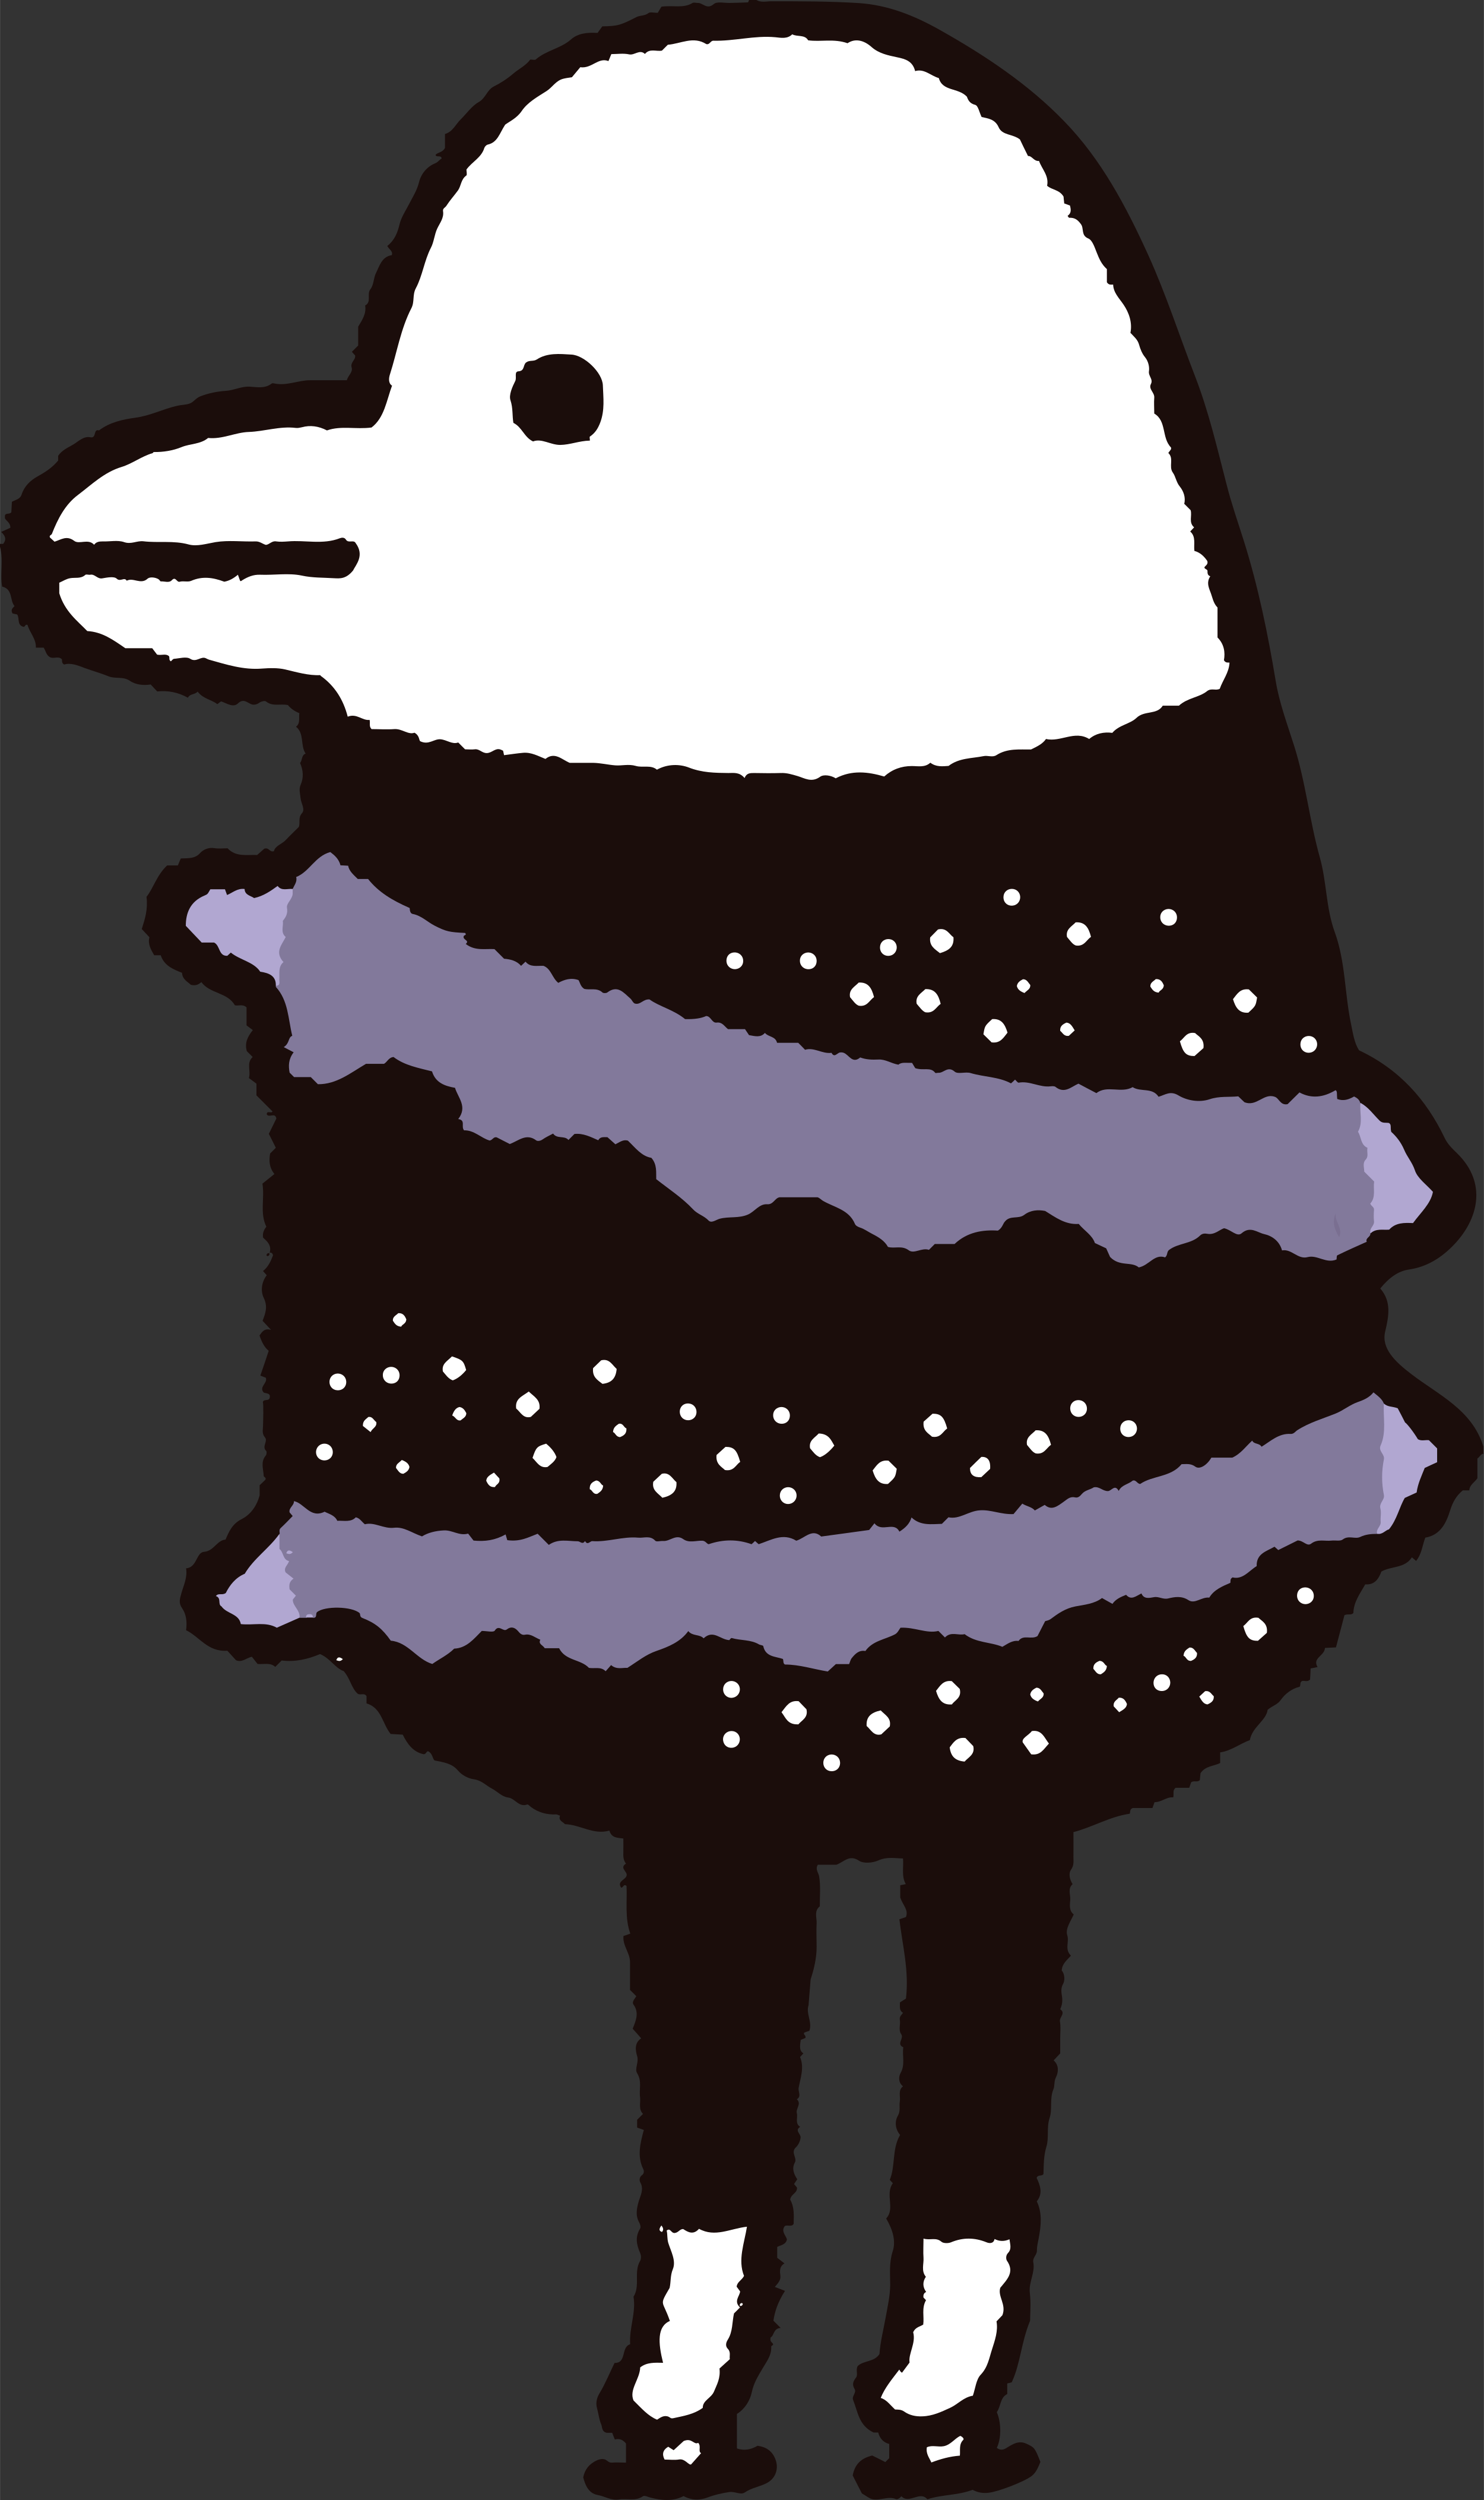 <?xml version="1.0" encoding="UTF-8"?>
<svg id="_レイヤー_2" data-name="レイヤー 2" xmlns="http://www.w3.org/2000/svg" width="37.57mm" height="63.26mm" viewBox="0 0 106.49 179.32">
  <rect x="0" y="0" width="106.49" height="179.32" fill="#333333" stroke="none"/>
  <defs>
    <style>
      .cls-1 {
        fill: #7a6f91;
      }

      .cls-1, .cls-2, .cls-3, .cls-4, .cls-5 {
        stroke-width: 0px;
      }

      .cls-2 {
        fill: #82799b;
      }

      .cls-3 {
        fill: #1b0d0b;
      }

      .cls-4 {
        fill: #b1a7d1;
      }

      .cls-5 {
        fill: #fff;
      }
    </style>
  </defs>
  <g id="_レイヤー_1-2" data-name="レイヤー 1">
    <g>
      <path class="cls-3" d="m106.49,104.26c-.24-.01-.29.24-.47.34v1.42c-.2.3-.56.46-.58.87h-.47c-.46.38-.72.84-.9,1.42-.28.89-.68,1.78-1.79,1.97-.21.55-.25,1.17-.66,1.67-.11-.1-.2-.17-.3-.26-.51.8-1.48.62-2.19,1.02-.2.54-.49.97-1.16.92-.36.65-.83,1.25-.85,2.05-.16.19-.38.04-.64.16-.19.71-.39,1.49-.61,2.31-.26.01-.52.03-.79.04-.02.57-.93.71-.53,1.37-.25.05-.36.08-.5.1-.01.29-.02.55-.04.8-.19.19-.4.06-.57.1-.18.09-.09.29-.17.41-.58.14-1.06.52-1.36.95-.25.35-.56.39-.94.7-.11.79-1.11,1.23-1.28,2.18-.72.26-1.34.77-2.13.88,0,.28,0,.52,0,.76-.46.24-1.05.2-1.41.73-.01.13-.04.32-.05.5-.18.18-.4.01-.62.15-.03.08-.08.22-.14.4h-.98c-.24.2-.1.42-.17.69-.47-.06-.84.35-1.34.34-.05.14-.1.28-.15.42h-1.41c-.23.08-.17.26-.22.41-1.41.2-2.64.95-4.04,1.32,0,.62.01,1.21,0,1.8,0,.3.05.58-.17.89-.2.28-.1.71.11,1.04-.37.33-.14.75-.17,1.12-.03.38-.09.79.25,1.05-.22.52-.62,1.02-.46,1.51.15.47-.21.99.26,1.45-.26.3-.63.56-.66,1.06.21.24.25.71.09.98-.17.3-.11.63-.08.82.06.37.03.66-.12.98.42.29-.07.57-.02.88.07.39.02.8.02,1.2v1.09c-.15.16-.31.33-.47.5.4.35.34.87.17,1.2-.16.32-.08.62-.19.88-.28.67-.06,1.42-.27,2.05-.23.71-.03,1.41-.23,2.06-.2.66-.19,1.29-.21,1.95-.09.2-.4.02-.49.29.25.53.47,1.11.01,1.68.41.85.3,1.76.14,2.63-.05.29-.14.6-.13.89.01.33-.33.51-.26.86.14.74-.34,1.41-.25,2.18.09.75.02,1.51.02,2-.65,1.58-.69,3.08-1.32,4.42-.07.02-.18.05-.32.08v.76c-.52.25-.45.87-.75,1.3.33.76.33,1.89,0,2.56.25.19.47.16.74-.02.41-.25.83-.53,1.38-.28.57.27.6.26,1.01,1.31-.15.34-.28.74-.63,1.01-.55.42-2.42,1.13-3.09,1.2-.44.05-.78-.02-1.15-.21-1.08.41-2.2.33-3.24.68-.55-.64-1.3.37-1.87-.22-.04.04-.09.11-.16.15-.06.04-.16.08-.21.06-.58-.25-1.15.13-1.72,0-.24-.06-.45-.25-.74-.41-.21-.41-.45-.87-.66-1.29.15-.82.62-1.24,1.4-1.43.29.14.61.3.94.47.07-.07.15-.15.28-.28v-1.02c-.4-.1-.68-.38-.79-.82h-.33c-1.07-.5-1.13-1.49-1.47-2.33-.12-.29.27-.52.1-.8-.2-.33-.09-.55.12-.83.14-.2-.05-.54.11-.81.43-.41,1.18-.27,1.56-.86.06-.88.29-1.76.45-2.65.13-.74.31-1.5.32-2.29,0-.81-.09-1.6.18-2.43.25-.75-.02-1.59-.47-2.35.67-.71-.1-1.74.48-2.53-.06-.07-.14-.15-.22-.24.42-1.02.14-2.2.74-3.22-.34-.41-.41-.94-.16-1.38.21-.36.08-.69.14-1.02.06-.37-.15-.79.23-1.09-.35-.27-.32-.7-.17-.96.34-.61.1-1.23.19-1.84-.52-.23.07-.63-.15-.94-.22-.31-.03-.69-.1-1.04-.04-.23.13-.34.23-.49-.26-.15-.23-.39-.22-.75.13-.08.33-.21.43-.27.24-2.02-.26-3.84-.47-5.69.18-.06.32-.11.47-.16.2-.51-.21-.83-.41-1.4v-.88c.13-.03.24-.05.4-.08-.32-.55-.15-1.16-.2-1.84-.58-.01-1.14-.14-1.77.14-.4.18-1.06.24-1.39.02-.69-.46-1.05.07-1.62.29h-1.33c-.21.32.04.56.09.83.12.7.04,1.43.05,2.15-.43.34-.21.81-.23,1.22-.03.56,0,1.12,0,1.68,0,.81-.18,1.58-.43,2.34l-.15,1.86c-.2.61.28,1.18.06,1.83-.1.03-.24.08-.37.13-.09.16.13.15.09.38-.09.04-.31.13-.34.14-.08.52-.09.79.19.97-.08.09-.16.17-.24.26.32.75.03,1.49-.1,2.21-.05.27.22.61-.13.82.36.33-.09.66,0,1,.08.33-.15.73.24.98-.42.26.05.5.03.76-.02.29-.21.59-.32.69-.43.38.09.76-.09,1.1-.23.43-.09.81.17,1.21-.07.11-.16.22-.23.34.08.09.15.18.21.25.04.4-.43.46-.49.87.3.5.27,1.12.25,1.74-.16.25-.45.03-.64.16-.27.37.06.64.16.94-.07.39-.43.41-.7.55v.78c.13.1.32.24.52.4-.4.25-.32.6-.29.9.03.3-.15.5-.4.79.31.12.54.21.73.28-.51.81-.73,1.46-.83,2.14.17.17.31.31.52.52-.54.03-.46.55-.72.68-.06.25.05.32.11.39.19.17-.07.18-.07.27.04.57-.28,1-.55,1.45-.34.58-.7,1.12-.84,1.81-.13.61-.49,1.2-1.07,1.57v2.47c.52.19,1.02.08,1.48-.19.65.09,1.07.4,1.29.99.24.64.02,1.32-.58,1.66-.52.29-1.12.35-1.63.7-.29.2-.7-.09-1.11-.03-.53.08-1.06.2-1.53.38-.64.24-1.18.21-1.75-.09-.77.4-1.58.31-2.37.11-.18-.04-.42-.18-.54-.1-.54.38-1.14.14-1.71.23-.57.1-1.03-.23-1.55-.32-.63-.12-.87-.66-1.03-1.26.11-.57.43-.97.99-1.23.2-.09.4-.11.56-.06.17.05.27.25.51.23.32-.03.64,0,1.01,0v-1.37c-.21-.27-.49-.38-.8-.29-.08-.19-.13-.33-.19-.48h-.4c-.36-.09-.31-.41-.38-.58-.16-.36-.2-.79-.31-1.19-.1-.35-.03-.73.2-1.1.4-.66.69-1.39,1.06-2.14.89.02.44-1.14,1.12-1.34-.08-1.17.43-2.26.24-3.41.5-.79,0-1.76.47-2.56.09-.15.08-.42,0-.59-.26-.59-.36-1.14,0-1.73.06-.09.03-.28-.06-.44-.28-.5-.19-.99-.03-1.54.12-.4.38-.85.11-1.33-.08-.14-.08-.39.12-.53.16-.11.15-.32.09-.43-.46-.94-.21-1.87.04-2.81-.18-.06-.31-.11-.48-.17v-.56c.14-.14.28-.28.42-.42-.34-.35-.16-.8-.21-1.2-.08-.57.15-1.14-.21-1.72-.2-.32.14-.77,0-1.23-.12-.4-.21-.94.29-1.27-.24-.28-.42-.48-.61-.69.23-.58.48-1.14.06-1.73-.14-.2.09-.41.2-.6-.14-.14-.28-.29-.45-.45,0-.65,0-1.33,0-2,0-.66-.54-1.17-.47-1.87.13-.04.27-.09.49-.17-.4-1.11-.22-2.27-.27-3.42-.22-.18-.23.14-.39.12-.34-.5.43-.56.4-.94-.03-.26-.5-.49-.05-.78-.2-.25-.2-.54-.19-.84.01-.31,0-.63,0-.96-.42-.06-.85-.03-1-.57-1.15.33-2.1-.43-3.19-.46-.15-.18-.5-.26-.35-.61-.13-.04-.21-.09-.27-.09-.67.03-1.28-.13-1.82-.53-.09-.07-.21-.21-.27-.18-.6.22-.87-.44-1.36-.5-.47-.06-.78-.44-1.17-.64-.42-.22-.74-.59-1.29-.67-.39-.05-.86-.28-1.16-.64-.43-.51-1.04-.58-1.67-.71-.16-.15-.13-.48-.44-.65-.14-.06-.15.22-.35.2-.73-.15-1.16-.72-1.49-1.4-.29-.02-.56-.03-.87-.05-.59-.72-.65-1.88-1.73-2.19v-.52c-.16-.27-.45-.04-.64-.18-.46-.42-.52-1.07-1-1.62-.59-.19-.98-.93-1.7-1.22-.89.38-1.81.58-2.75.46-.18.18-.32.32-.46.46-.36-.33-.79-.17-1.27-.21-.11-.14-.26-.33-.41-.52-.41.1-.72.44-1.14.25-.22-.24-.45-.5-.62-.68-1.41.1-1.99-1-2.96-1.47.08-.58.02-1.13-.28-1.57-.27-.38-.17-.68-.06-1.07.16-.58.45-1.14.34-1.8.79-.05.72-1.13,1.28-1.18.73-.06.92-.83,1.55-.88.26-.6.49-1.13,1.16-1.47.55-.28,1.05-.82,1.29-1.71v-.72c.14-.13.28-.27.41-.39.09-.17-.12-.19-.12-.28-.02-.49-.24-1,.15-1.46.06-.07.08-.28.03-.33-.34-.31.15-.7-.09-.97-.22-.26-.15-.52-.14-.78.01-.33.05-1.57-.01-1.76.08-.23.39-.05.48-.26.11-.38-.2-.34-.41-.41-.39-.41.3-.68.14-1.07-.14-.05-.28-.11-.39-.15.2-.58.4-1.17.6-1.78-.32-.25-.51-.66-.66-1.1.18-.25.34-.54.83-.4-.28-.3-.44-.47-.61-.65.2-.53.39-1.01.09-1.63-.24-.49-.18-1.14.21-1.64-.11-.12-.19-.21-.27-.3.37-.29.56-.7.72-1.13-.03-.12-.09-.21-.24-.19.15-.51-.17-.81-.47-1.07-.06-.34.06-.57.23-.79-.48-.98-.11-2.02-.28-3.09.26-.21.54-.43.86-.69-.39-.48-.39-.97-.31-1.47.14-.14.28-.28.41-.41-.16-.33-.33-.66-.5-1,.19-.39.37-.75.54-1.1-.09-.47-.53-.02-.69-.3,0-.31.36-.03.41-.21-.4-.4-.79-.79-1.15-1.15v-.84c-.16-.12-.35-.26-.54-.4.15-.54-.2-1.09.27-1.51-.14-.14-.28-.28-.42-.42-.17-.58.05-1.04.43-1.51-.14-.1-.29-.22-.45-.34v-1.29c-.28-.26-.57-.09-.84-.15-.53-.94-1.79-.82-2.4-1.66-.19.14-.37.29-.76.19-.2-.2-.61-.38-.63-.86-.67-.26-1.29-.53-1.53-1.26h-.47c-.23-.4-.47-.8-.34-1.29-.19-.21-.38-.4-.55-.59.24-.75.45-1.43.34-2.31.49-.61.74-1.56,1.48-2.25h.77c.07-.18.17-.4.21-.5.63-.02,1.03,0,1.38-.38.21-.24.61-.44,1.04-.36.31.05.63.01.94.01.6.64,1.37.45,2.12.48.19-.16.38-.34.51-.45.35-.12.37.27.69.18.1-.4.57-.5.86-.81.3-.32.62-.62.93-.93.12-.31-.07-.66.23-.99.24-.27-.06-.7-.1-1.05-.03-.34-.14-.65,0-.98.23-.52.19-1.04-.04-1.57.17-.18.09-.57.4-.67-.4-.6-.07-1.42-.69-1.93.33-.25.18-.62.24-.97-.32-.13-.6-.31-.82-.58-.52-.12-1.09.13-1.57-.26-.08-.07-.32-.01-.44.06-.13.09-.24.16-.41.17-.39.04-.68-.56-1.17-.09-.33.32-.79,0-1.18-.14-.06-.02-.18.12-.3.19-.42-.33-1.03-.38-1.41-.9-.19.23-.55.14-.7.44-.7-.39-1.43-.53-2.2-.45-.14-.15-.28-.29-.47-.5-.49.08-1.07.03-1.49-.26-.5-.34-1.04-.12-1.55-.33-.54-.22-1.12-.38-1.67-.58-.48-.18-1-.41-1.5-.26-.19-.11-.14-.24-.16-.37-.25-.28-.6,0-.88-.17-.25-.15-.28-.44-.43-.67h-.56c.03-.62-.43-1.06-.6-1.63-.15-.07-.16.1-.26.14-.52-.1-.29-.62-.48-.89-.13-.03-.24-.05-.33-.07-.16-.26,0-.39.14-.53-.36-.42-.1-1.21-.89-1.4-.17-.97.15-2-.21-3.04.03-.05.16-.01.28-.02.24-.29.19-.56-.14-.86.22-.1.44-.2.66-.3,0-.46-.44-.52-.39-.78-.03-.34.31-.14.46-.33.01-.22.03-.49.04-.75.26-.15.59-.18.7-.53.19-.59.63-1.01,1.14-1.29.53-.3,1.03-.6,1.48-1.14v-.34c.27-.41.73-.6,1.1-.82.35-.21.73-.61,1.21-.51.47.1.19-.63.62-.49.77-.59,1.72-.79,2.6-.91,1.07-.14,2-.63,3.02-.86.3-.07.61-.06.89-.16.28-.1.43-.38.75-.51.61-.24,1.25-.36,1.86-.4.58-.04,1.1-.33,1.69-.3.53.03,1.09.16,1.58-.22.05-.04.16-.02.23,0,.87.17,1.68-.24,2.53-.24.88,0,1.76,0,2.64,0,.07-.33.45-.57.34-.92-.11-.37.31-.54.25-.86-.08-.09-.16-.17-.23-.26.14-.14.28-.28.45-.45v-1.35c.3-.5.6-.94.5-1.52.49-.26.09-.8.38-1.17.24-.3.23-.83.39-1.14.25-.49.41-1.19,1.14-1.3.11-.29-.2-.41-.32-.66.52-.41.74-.95.88-1.56.12-.49.42-.94.66-1.4.27-.53.59-1.01.74-1.62.14-.58.56-1.11,1.16-1.35.2-.08.29-.25.46-.34-.03-.28-.37-.05-.44-.26.17-.2.5-.16.68-.5v-1c.56-.16.76-.69,1.13-1.05.43-.42.79-.96,1.29-1.24.5-.28.6-.87,1.07-1.11.51-.26.98-.56,1.41-.93.41-.35.91-.58,1.22-1.01.16,0,.32.05.39,0,.74-.66,1.78-.78,2.53-1.44.51-.45,1.17-.51,1.91-.47.11-.15.25-.34.34-.47,1.13-.02,1.3-.08,2.46-.67.26-.13.58-.07.85-.28.12-.1.39-.02.67-.02.09-.16.22-.36.26-.44.86-.12,1.58.14,2.24-.27.09-.05.24,0,.35,0,.38-.03.67.52,1.17.08.23-.2.76-.07,1.15-.08.43-.01.87-.02,1.3-.04.03,0,.06-.13.09-.2.16,0,.32,0,.48,0,.36.25.78.11,1.16.12,2.07,0,4.15,0,6.22.13,2.11.14,3.98.89,5.83,1.93,3.25,1.83,6.35,3.89,8.92,6.55,2.65,2.72,4.44,6.1,6.02,9.57,1.29,2.84,2.24,5.8,3.36,8.69.99,2.55,1.59,5.16,2.27,7.78.34,1.34.8,2.67,1.22,3.99,1.05,3.32,1.74,6.71,2.31,10.13.26,1.57.83,3.08,1.31,4.6.84,2.63,1.11,5.39,1.85,8.02.5,1.77.44,3.63,1.07,5.36.78,2.13.71,4.44,1.18,6.64.14.67.23,1.33.57,1.85,2.87,1.35,4.82,3.52,6.14,6.28.21.45.56.78.9,1.11,2.17,2.12,1.53,4.73-.26,6.58-.85.88-1.89,1.56-3.2,1.75-.79.11-1.45.61-2.06,1.36.81.93.62,1.97.35,3.1-.28,1.2.71,2.15,1.88,3.04,1.94,1.49,4.37,2.56,5.17,5.2v.48Z"/>
      <path class="cls-3" d="m19.33,89.88c.02.12-.03.19-.14.21-.02,0-.07-.05-.07-.07.02-.11.1-.16.21-.14Z"/>
      <path class="cls-5" d="m22.98,48.42c-.84.04-1.68-.21-2.53-.41-.53-.12-1.1-.1-1.65-.06-1.33.11-2.56-.29-3.81-.64-.07-.02-.14-.06-.2-.09-.37-.2-.69.32-1.14.03-.28-.18-.77-.03-1.16,0-.08,0-.16.12-.23.18-.16-.09-.08-.23-.13-.36-.22-.22-.51-.05-.86-.12-.1-.13-.24-.32-.35-.46h-1.93c-.86-.59-1.65-1.17-2.73-1.23-.72-.74-1.61-1.4-2.01-2.71v-.76c.24-.1.49-.27.77-.32.37-.07.77.06,1.1-.24.06-.06.24.01.35-.01.33-.07.51.32.86.26.35-.06.85-.16,1.04.02.27.26.55-.15.72.15.47-.26,1.01.31,1.5-.15.14-.13.53-.11.78.04.07.04.12.16.17.16.27-.02.59.13.79-.09.28-.3.34.18.57.11.26-.07.58.04.81-.06.8-.35,1.56-.25,2.38.06.35-.06.67-.24.98-.5.05.14.1.28.15.42.06.08.09.02.17-.03.39-.24.79-.41,1.28-.39,1,.04,2.03-.14,2.98.06.78.17,1.54.14,2.31.19.42.02.86.07,1.37-.55.2-.41.85-1.08.19-1.97-.14-.27-.52.04-.7-.25-.1-.17-.3-.15-.43-.1-1.22.48-2.49.12-3.73.23-.28.02-.57.04-.84,0-.31-.06-.48.22-.74.25-.25-.07-.44-.26-.74-.25-.96.03-1.93-.1-2.87.05-.65.11-1.33.33-1.93.17-1.09-.3-2.18-.1-3.26-.23-.47-.05-.87.24-1.38.06-.46-.16-1.02-.03-1.54-.05-.25,0-.46.03-.61.24-.42-.47-1.07,0-1.43-.28-.54-.41-.93-.09-1.41.06-.11-.1-.22-.2-.33-.3-.07-.16.1-.17.14-.26.42-1.07.95-2.11,1.88-2.8.98-.74,1.87-1.62,3.12-2,.76-.23,1.43-.76,2.22-.99.03,0,.06-.08.09-.08.69.01,1.38-.1,2.01-.36.62-.25,1.34-.19,1.89-.65,1.02.11,1.95-.4,2.92-.43,1.13-.04,2.23-.43,3.37-.29.15.02.31-.02.45-.05q.89-.24,1.79.23c1.02-.36,2.07-.06,3.2-.21.92-.7,1.07-1.92,1.47-3-.27-.17-.24-.54-.15-.81.51-1.59.77-3.26,1.54-4.75.24-.47.06-.94.32-1.43.48-.9.6-1.97,1.08-2.9.22-.42.25-.94.45-1.37.19-.41.5-.77.42-1.26-.03-.2.16-.25.24-.38.25-.39.56-.73.83-1.1.23-.32.21-.8.6-1.07.07-.05.01-.3.01-.43.4-.56,1.07-.85,1.28-1.54.03-.1.15-.23.25-.25.71-.16.84-.8,1.25-1.43.31-.23.83-.46,1.18-.97.43-.64,1.15-1.03,1.79-1.44.42-.27.66-.74,1.19-.88.19-.05.37-.07.63-.11.19-.23.42-.5.6-.72.82.12,1.29-.73,2.02-.44.05-.12.08-.19.11-.26.03-.07.05-.14.1-.24.42,0,.87-.07,1.28.02.39.08.75-.39,1.13-.03.34-.42.81-.16,1.22-.24.13-.13.27-.27.42-.42.92-.07,1.83-.64,2.76-.05.25.07.29-.24.51-.24,1.49.04,2.95-.39,4.45-.25.4.04.86.14,1.21-.21.37.2.9,0,1.14.43.91.13,1.83-.14,2.83.21.53-.36,1.16-.23,1.72.27.53.47,1.19.6,1.85.74.58.12,1.1.27,1.28.99.65-.2,1.11.33,1.7.5.27.97,1.38.67,2.01,1.33.08.19.16.48.6.59.21.05.3.55.46.87.47.11.96.15,1.22.73.26.6,1,.47,1.53.88.15.32.36.75.58,1.19.29-.03.42.4.79.35.2.58.73,1.06.58,1.78.34.31.88.27,1.18.78,0,.09.03.27.05.49.13.05.27.1.41.15.07.27.12.54-.17.74.04.05.08.14.12.14.38-.02.6.13.84.46.23.31-.01.8.52,1.02.3.12.46.64.61,1.01.17.43.34.84.73,1.19v.94c.12.19.24.18.45.17.02.58.42.96.74,1.43.39.57.65,1.29.5,2.03.25.27.52.48.62.85.09.32.22.65.43.9.25.31.32.72.28.99-.06.36.32.58.14.93-.19.37.27.61.24.98-.03.36,0,.72,0,1.14.9.53.52,1.74,1.2,2.43,0,.05.02.1,0,.13-.06.1-.2.26-.19.27.42.39.01.96.32,1.4.21.29.24.68.5,1,.27.33.44.8.32,1.24.18.18.32.32.46.46.12.4-.16.88.25,1.23-.07.08-.15.16-.28.3.43.37.24.91.3,1.39.44.12.72.42.93.73.05.2-.05.27-.18.4-.12.16.19.17.19.3,0,.17,0,.32.2.39-.26.4-.15.72.01,1.13.15.38.2.8.51,1.11,0,.71,0,1.43,0,2.15.48.48.56,1.07.46,1.63.12.2.25.16.4.17-.03.71-.48,1.25-.7,1.88-.28.15-.6-.07-.9.16-.58.47-1.41.48-2.03,1.05h-1.16c-.42.68-1.31.32-1.89.88-.46.44-1.25.5-1.73,1.07-.61-.08-1.19.04-1.66.44-1.04-.64-2.05.24-3.1,0-.24.35-.62.53-1.07.75-.79.02-1.68-.11-2.49.41-.28.18-.62,0-.93.07-.84.17-1.74.12-2.5.7-.43.03-.89.09-1.31-.23-.39.36-.87.24-1.33.24-.75,0-1.41.24-1.98.75-1.16-.34-2.32-.48-3.48.13-.33-.21-.86-.3-1.12-.11-.61.44-1.11.1-1.61-.05-.41-.12-.79-.24-1.22-.22-.64.02-1.28.01-1.91,0-.28,0-.54,0-.68.36-.37-.44-.78-.36-1.16-.36-.96-.01-1.88-.02-2.83-.39-.67-.26-1.53-.27-2.3.15-.44-.37-1.02-.12-1.52-.27-.52-.15-1.01,0-1.48-.04-.51-.04-1.04-.17-1.58-.18-.56,0-1.12,0-1.68,0-.56-.23-1.07-.82-1.74-.28-.51-.2-1.01-.49-1.6-.44-.45.04-.9.11-1.37.17-.02-.1-.05-.21-.07-.32-.07-.03-.13-.07-.2-.09-.37-.12-.6.26-.98.26-.34,0-.53-.32-.86-.27-.23.03-.47,0-.69,0l-.49-.49c-.43.16-.82-.19-1.27-.23-.47-.04-.84.44-1.46.14-.09-.07-.04-.41-.41-.61-.45.17-.89-.3-1.45-.26-.55.04-1.11,0-1.63,0-.2-.2-.08-.41-.14-.66-.52.07-.92-.49-1.57-.23-.31-1.21-.92-2.2-1.94-2.93Z"/>
      <path class="cls-2" d="m21,63.75c.12-.27.34-.52.25-.85.96-.38,1.36-1.5,2.45-1.79.29.22.61.48.73.95.14,0,.3.02.55.03.07.39.39.65.69.95h.74c.74.94,1.74,1.54,2.98,2.08.03.04-.02.38.23.43.62.12,1.04.57,1.57.84.82.42,1.07.47,2.18.52.16.16-.08.16-.09.22-.12.29.46.3.14.57.67.52,1.39.33,2.06.37.23.23.46.46.69.69.46.04.9.14,1.22.51.09-.08.17-.16.32-.3.34.42.82.28,1.29.3.55.21.61.86,1.06,1.22.43-.23.9-.39,1.45-.2.11.17.14.46.41.63.41.11.91-.11,1.31.26.06.06.27.06.35,0,.75-.57,1.18.03,1.66.44.11.1.16.27.3.35.42.13.6-.33,1.07-.29.7.51,1.72.73,2.55,1.41q.98.03,1.51-.22c.35,0,.41.52.76.47.4-.05.54.26.81.47h1.22c.09.13.2.3.29.43.45.08.83.19,1.14-.16.24.3.76.23.87.71h1.52c.18.18.32.32.49.5.65-.2,1.23.31,1.9.22.18.33.34.1.53,0,.09-.05.25-.04.35,0,.38.15.62.81,1.18.33.42.16.86.17,1.3.15.51-.03.92.28,1.44.37.22-.2.56-.12.98-.13.09.16.22.36.23.38.61.2,1.09-.11,1.43.33.03.04.15,0,.23,0,.38.03.67-.52,1.17-.08.23.2.78-.01,1.14.1.97.29,2.01.26,2.9.74.13-.11.21-.19.29-.27.09.08.19.23.26.22.79-.15,1.51.36,2.3.26.11-.01.26-.02.34.04.65.52,1.12,0,1.65-.23.4.21.82.44,1.29.68.76-.6,1.77.04,2.6-.43.57.37,1.41,0,1.86.69.48-.14.84-.45,1.42-.1.65.39,1.52.52,2.24.28.71-.24,1.38-.14,2.06-.21.18.17.35.33.44.42.88.35,1.38-.67,2.17-.39.32.09.4.64.93.53.27-.27.55-.54.85-.84.89.48,1.75.34,2.59-.16.09.05.1.15.1.27,0,.11.01.23.02.36.44.17.83.04,1.21-.18.21.1.39.23.45.48.6,1.03.41,2.24.59,3.33.24,1.44.89,2.84.67,4.39-.09.6-.12,1.16-.54,1.63.02.25-.38.32-.26.59-.71.32-1.42.63-2.11.97-.06.03-.04.21-.06.3-.75.32-1.37-.35-2.07-.17-.71.19-1.15-.61-1.84-.48-.18-.66-.7-1.04-1.28-1.17-.5-.11-.99-.6-1.62-.06-.33.29-.74-.25-1.26-.36-.31.09-.67.49-1.19.4-.18-.03-.37-.04-.54.13-.61.6-1.54.52-2.21,1.02-.19.14-.09.37-.29.54-.77-.27-1.14.57-1.89.72-.53-.45-1.37-.03-2.06-.75-.03-.06-.15-.33-.28-.62-.24-.11-.51-.24-.81-.38-.19-.57-.77-.89-1.16-1.37-.95.07-1.65-.46-2.41-.93-.52-.1-1.05-.06-1.5.28-.42.32-1,.02-1.37.46-.17.17-.19.47-.52.67-1.09-.07-2.2.1-3.11.96h-1.42c-.15.15-.29.29-.42.42-.51-.18-1.06.32-1.45.03-.5-.37-1-.1-1.49-.24-.24-.44-.67-.7-1.12-.93-.3-.15-.57-.36-.89-.46-.17-.06-.31-.14-.36-.26-.43-1.03-1.48-1.18-2.3-1.66-.13-.08-.23-.2-.38-.25-.91,0-1.83,0-2.74,0-.34.07-.43.53-.88.5-.56-.04-.88.51-1.36.73-.67.3-1.37.13-2.05.31-.25.07-.58.34-.79.13-.33-.35-.8-.46-1.12-.81-.77-.82-1.71-1.43-2.64-2.16-.02-.48.08-1.04-.35-1.53-.72-.12-1.16-.74-1.68-1.23-.34-.11-.59.11-.9.26-.19-.17-.39-.35-.57-.51-.27,0-.52-.05-.66.22-.55-.24-1.08-.52-1.71-.45-.14.14-.28.28-.43.43-.28-.34-.82-.05-1.1-.46-.26.14-.53.26-.77.43-.16.11-.36.12-.44.06-.72-.54-1.27.03-1.9.26-.31-.16-.64-.33-.94-.48-.24-.05-.27.18-.5.23-.6-.16-1.12-.76-1.84-.73-.24-.28.14-.73-.42-.81.69-.89-.02-1.53-.23-2.24-.73-.13-1.4-.36-1.65-1.18-.97-.25-1.96-.42-2.76-1.03-.36.03-.45.36-.69.49h-1.29c-1.11.65-2.12,1.48-3.45,1.46-.18-.18-.32-.32-.51-.51h-1.2c-.13-.13-.21-.21-.32-.32-.09-.48-.09-.96.29-1.46-.24-.12-.45-.24-.71-.37.44-.28.3-.71.61-.81-.3-1.23-.28-2.53-1.18-3.51.02-1.91,0-3.83.58-5.69.14-.45.26-.92.62-1.26Z"/>
      <path class="cls-2" d="m98.83,110.01c-.42,0-.82.03-1.22.22-.37.18-.83-.14-1.25.18-.18.14-.53.05-.8.08-.49.06-1-.14-1.47.22-.3.23-.54-.22-.97-.23-.39.19-.89.44-1.39.69-.06-.05-.14-.13-.27-.24-.57.33-1.31.49-1.28,1.39-.57.35-1,.99-1.73.81-.2.12-.13.25-.16.39-.58.25-1.18.5-1.51,1.06-.57-.06-1.03.49-1.5.18-.49-.32-.99-.23-1.45-.12-.38.09-.67-.16-1.03-.09-.33.06-.72.15-.89-.27-.42.21-.74.51-1.1.1-.38.15-.75.31-.98.65-.24-.13-.46-.26-.75-.42-.53.41-1.25.48-1.9.6-.73.14-1.25.51-1.79.91-.14.1-.27.11-.39.15-.2.38-.38.74-.55,1.07-.45.28-1.02-.14-1.36.35-.45-.06-.79.21-1.16.42-.85-.36-1.88-.27-2.71-.91-.44.12-.98-.22-1.41.24-.14-.14-.28-.28-.47-.47-.85.21-1.69-.28-2.72-.23-.09.11-.2.37-.39.47-.72.38-1.61.46-2.13,1.2-.46-.08-.73.2-.98.51-.09.11-.12.27-.19.43h-.95c-.2.18-.39.36-.58.53-1.04-.17-2.03-.5-3.07-.5-.16-.08-.09-.27-.15-.4-.55-.19-1.24-.14-1.41-.92-.01-.06-.2-.07-.3-.12-.6-.36-1.31-.27-1.96-.46-.06-.02-.17.14-.17.15-.66-.03-1.15-.78-1.85-.13-.29-.31-.8-.14-1.1-.52-.56.78-1.43,1.13-2.27,1.42-.79.27-1.37.76-2.1,1.22-.32-.03-.77.15-1.17-.2-.1.12-.23.26-.39.44-.35-.35-.78-.17-1.2-.24-.59-.63-1.69-.5-2.14-1.41h-1.03c-.14-.23-.48-.29-.32-.61-.38-.15-.68-.44-1.09-.36-.23.05-.37-.09-.5-.25-.24-.28-.51-.36-.81-.13-.26.21-.57-.39-.87.09-.09.14-.6.02-.93.02-.57.57-1.08,1.23-1.98,1.27-.46.46-1.05.73-1.57,1.1-1.12-.34-1.73-1.56-2.98-1.67-.61-.86-1.11-1.27-2.04-1.63-.21-.08-.13-.28-.2-.35-.56-.49-2.5-.52-3.05-.07-.13.11.04.43-.29.41-.16-.15-.32-.15-.48,0h-.48c-.41-.3-.54-.74-.66-1.21-.32-1.17-.39-2.41-.9-3.53-.19-.42-.07-.84.12-1.25.03-.15-.07-.31.08-.45.29-.27.57-.56.86-.86-.07-.08-.14-.16-.22-.26-.08-.33.33-.49.31-.81.75.15,1.17,1.27,2.2.76.31.16.73.25.91.65.5-.02.98.12,1.33-.25.3.07.4.3.65.5.69-.18,1.34.34,2.1.25.7-.08,1.27.37,2,.62.42-.26.96-.4,1.57-.43.61-.03,1.1.41,1.74.23.15.19.29.37.39.5.83.08,1.54-.02,2.3-.44.05.17.12.4.12.41.95.13,1.51-.21,2.18-.46.24.24.51.51.8.8.67-.47,1.39-.26,2.08-.26.17,0,.34.27.52-.02.18.34.36,0,.52.01,1.11.08,2.19-.35,3.29-.25.41.04.86-.18,1.23.22.09.1.38,0,.58.02.48.03.89-.51,1.42-.14.43.31.92.1,1.38.12.23.01.31.22.45.25,1.06-.36,2.07-.36,3.08,0,.09-.08.17-.15.25-.23.09.08.18.16.26.23.89-.29,1.74-.84,2.7-.25.61-.18,1.14-.91,1.79-.3,1.15-.16,2.24-.3,3.44-.47.08-.1.23-.29.38-.48.53.69,1.41-.17,1.79.6.46-.29.74-.59.87-1.02.64.61,1.42.48,2.18.46.14-.14.28-.28.47-.47.79.17,1.44-.45,2.25-.5.8-.06,1.52.31,2.42.27.17-.2.4-.47.63-.75.32.2.68.23.9.49.23-.13.45-.25.71-.4.5.45.94.07,1.34-.21.27-.19.47-.41.83-.33.23.06.37-.1.5-.25.23-.27.6-.3.85-.47.4-.08.63.27,1.01.27.26,0,.5-.53.78-.01.2-.44.69-.47,1-.74.25-.08.31.22.54.24.9-.62,2.19-.47,2.97-1.42.34,0,.65-.07.99.18.32.23.85-.13,1.15-.65h1.5c.61-.27.97-.81,1.43-1.22.13.28.51.16.67.44.65-.4,1.24-.97,2.08-.92.23.02.35-.18.49-.27.86-.55,1.82-.82,2.74-1.19.55-.22,1.02-.62,1.58-.82.43-.15.84-.32,1.14-.7.34.28.62.47.75.81.23.34.37.71.33,1.12-.2,2.32.08,4.65-.23,6.97-.07.49-.2.92-.58,1.26Z"/>
      <path class="cls-5" d="m69.81,171.82c-.67.11-1.07.61-1.61.86-.65.3-1.28.6-2.02.62-.48.02-.92-.08-1.29-.34-.23-.16-.43-.14-.66-.15-.34-.31-.61-.71-1.03-.83.29-.73.8-1.33,1.33-2.03.03,0,.05.15.2.22.14-.19.3-.41.54-.73-.1-.63.47-1.38.26-2.17.15-.36.48-.4.72-.55.08-.57-.13-1.18.2-1.75-.03-.03-.11-.12-.18-.19-.03-.19.03-.33.19-.4-.26-.37-.26-.73-.02-1.09-.35-.42-.14-.91-.17-1.36-.03-.43,0-.86,0-1.38.47.15.89-.12,1.29.23.14.12.49.12.68.04.86-.36,1.7-.35,2.56,0,.19.08.5.11.57-.24q.52.27,1.07.02c.04.35.18.69-.11.99-.17.18-.14.45-.07.55.57.83,0,1.35-.48,1.94-.2.63.46,1.2.15,1.97-.08.08-.24.25-.42.44.12.69-.11,1.34-.32,2-.21.64-.3,1.29-.82,1.83-.32.34-.37.95-.56,1.51Z"/>
      <path class="cls-5" d="m53.1,165.49c-.15.15-.29.29-.43.43-.14.63-.08,1.31-.45,1.89-.14.22-.17.46,0,.64.24.24.11.52.15.75-.27.25-.53.48-.74.67.08.71-.19,1.15-.39,1.64-.2.49-.82.64-.81,1.18-.64.47-1.37.58-2.1.74-.21.05-.23-.05-.35-.1-.33-.14-.58.05-.83.21-.65-.27-1.1-.8-1.69-1.38-.33-.78.45-1.51.48-2.37.48-.38,1.06-.34,1.64-.33-.36-1.44-.43-2.61.49-3-.53-1.55-.79-1.04-.02-2.37.1-.44.04-.88.23-1.34.25-.6-.13-1.27-.32-1.87-.1-.32-.05-.6-.12-.9.26-.24.31.2.58.17.27-.03.37-.3.61-.28.37.25.74.42,1.13-.02,1.15.64,2.25-.02,3.44-.15-.19,1.19-.67,2.38-.21,3.53-.17.32-.49.42-.53.77.07.1.16.22.25.34-.03.35-.49.7,0,1.16Z"/>
      <path class="cls-4" d="m21,63.75c0,.12,0,.24,0,.36-.03.38-.46.69-.41.98.07.42-.06.66-.3.96.07.36-.19.82.21,1.15-.27.56-.82,1.07-.16,1.8-.4.34-.27.82-.3,1.27,0,.17.09.42-.24.43,0-.71-.47-.91-1.13-1.01-.47-.71-1.43-.82-2.11-1.37-.07.07-.16.15-.25.23-.64.03-.5-.73-.95-.95h-.89c-.37-.39-.72-.76-1.14-1.2,0-.91.31-1.74,1.34-2.17.24-.1.23-.12.42-.45h1.05c.05.13.1.27.15.41.4-.16.74-.5,1.26-.43.01.44.45.48.68.65.66-.14,1.18-.5,1.69-.87.29.39.72.17,1.09.22Z"/>
      <path class="cls-4" d="m98.35,88.44c-.12-.34.29-.52.25-.85-.03-.27-.02-.55,0-.83.01-.2-.19-.24-.27-.44.42-.45.2-1.05.28-1.58l-.71-.71c0-.29-.14-.61.11-.87.22-.24.06-.53.12-.84-.5-.21-.44-.8-.68-1.15.38-.67.1-1.39.18-2.07.57.3.93.84,1.37,1.27.21.21.43.13.67.17.21.12.08.34.17.64.34.3.69.73.92,1.27.21.51.58.91.77,1.47.18.58.81,1.01,1.3,1.56-.16.86-.88,1.48-1.43,2.24-.63-.03-1.25-.04-1.71.47-.45.04-.93-.1-1.32.25Z"/>
      <path class="cls-4" d="m20.05,110.01v1.08c.31.24.23.78.69.87-.08.29-.41.46-.25.81.19.15.37.29.57.45-.33.22-.32.49-.28.77.14.14.28.28.45.45-.06.08-.12.16-.22.28-.02.47.55.77.48,1.3-.54.24-1.08.48-1.63.72-.79-.45-1.67-.16-2.58-.26-.14-.76-1-.72-1.39-1.27-.29-.15.02-.6-.4-.74.17-.25.45-.03.71-.22.28-.56.69-1.1,1.36-1.38.65-1.1,1.75-1.82,2.48-2.85Z"/>
      <path class="cls-4" d="m98.83,110.01c-.12-.34.28-.53.25-.86-.03-.32.06-.66-.02-.95-.11-.41.32-.63.25-.98-.17-.85-.17-1.7,0-2.56.07-.36-.41-.59-.24-.98.44-.98.17-2.01.24-3.02.26.26.63.2.99.34.16.3.33.62.53,1.02.12.06.59.65.92,1.2.25.15.53.04.79.07.2.2.39.39.59.59v.99c-.28.13-.58.26-.89.41-.22.56-.5,1.13-.58,1.76-.27.12-.53.25-.85.39-.4.67-.55,1.54-1.14,2.26-.24.04-.47.4-.85.31Z"/>
      <path class="cls-5" d="m49.06,175.07c.6-.25.73.3,1.04.13.24.25-.03.62.21.74-.17.19-.36.4-.72.81-.17.07-.43-.42-.84-.36-.35.06-.71.01-1.06.01-.21-.4-.11-.7.26-.92.1.06.21.14.39.25.28-.26.57-.52.73-.67Z"/>
      <path class="cls-5" d="m66.83,176.6c-.13-.31-.4-.61-.32-1.08.38-.18.81,0,1.22-.08.49-.1.78-.55,1.18-.74.18.08.29.22.21.29-.32.32-.2.72-.24,1.13-.72.05-1.39.24-2.05.49Z"/>
      <path class="cls-5" d="m89.61,70.95c.19.19.41.4.6.59-.1.59-.09.6-.63,1.09-.68.05-.92-.39-1.1-.97.29-.36.51-.78,1.13-.7Z"/>
      <path class="cls-5" d="m71.17,74.77c-.19-.19-.41-.4-.6-.59.1-.59.09-.6.63-1.09.68-.05.92.39,1.1.97-.29.36-.51.78-1.13.7Z"/>
      <path class="cls-5" d="m78.29,67.19c-.35.25-.49.71-1.09.62-.24-.08-.43-.38-.63-.61-.11-.56.34-.75.62-1.05.68-.04.93.38,1.1,1.04Z"/>
      <path class="cls-5" d="m84.67,74.68c.33-.23.46-.7,1.09-.59.23.23.69.41.6,1.08-.18.16-.4.36-.64.57-.59,0-.81-.2-1.05-1.06Z"/>
      <path class="cls-5" d="m66.75,67.23c.19-.19.4-.41.56-.57.63-.15.8.35,1.11.56.06.72-.38.96-.97,1.14-.36-.29-.78-.51-.7-1.13Z"/>
      <path class="cls-5" d="m67.51,71.99c-.35.24-.49.71-1.11.61-.22-.09-.41-.37-.62-.61-.11-.56.34-.76.62-1.05.68-.03.94.38,1.1,1.05Z"/>
      <path class="cls-5" d="m62.72,71.51c-.35.25-.49.71-1.09.62-.24-.08-.43-.38-.63-.61-.11-.56.34-.75.62-1.05.68-.04.93.38,1.1,1.04Z"/>
      <path class="cls-5" d="m69.22,126.34c-.69-.06-.99-.38-1.07-1.02.26-.33.48-.75,1.13-.67.17.18.38.39.56.58.14.6-.33.78-.62,1.11Z"/>
      <path class="cls-5" d="m74,125.82c-.13-.18-.31-.43-.61-.86-.08-.31.41-.49.66-.81.71-.1.87.44,1.22.9-.39.41-.59.86-1.27.77Z"/>
      <path class="cls-5" d="m63.2,122.67c.32.34.77.53.65,1.15-.17.16-.39.37-.61.57-.55.14-.74-.34-1.05-.6-.05-.67.33-.97,1.01-1.12Z"/>
      <path class="cls-5" d="m32.43,97.28c.78.26.83.32,1.02.98q-.46.56-.96.74c-.32-.11-.51-.41-.71-.64-.11-.56.34-.75.65-1.08Z"/>
      <path class="cls-5" d="m44.25,98.18c-.06.69-.38,1-1.02,1.07-.33-.26-.75-.48-.67-1.13.18-.17.39-.38.58-.56.6-.14.78.33,1.11.62Z"/>
      <path class="cls-5" d="m57.27,123.67c-.77.03-.89-.49-1.19-.87.36-.46.58-.87,1.23-.79.17.18.38.39.56.58.14.6-.33.78-.59,1.09Z"/>
      <path class="cls-5" d="m68.3,120.57c.19.19.41.4.57.56.16.64-.35.8-.56,1.11-.72.06-.96-.38-1.14-.97.29-.36.51-.78,1.13-.7Z"/>
      <path class="cls-5" d="m38.71,101.04c-.18.17-.4.37-.62.58-.55.14-.73-.34-1.05-.6-.1-.72.44-.87.9-1.22.41.39.85.59.77,1.24Z"/>
      <path class="cls-5" d="m89.22,116.62c.33-.23.46-.7,1.09-.59.23.23.69.41.6,1.08-.18.16-.4.36-.64.57-.59,0-.81-.2-1.05-1.06Z"/>
      <path class="cls-5" d="m47.53,107.42c-.32-.34-.77-.53-.65-1.15.17-.16.39-.37.61-.57.55-.14.74.34,1.05.6.05.67-.33.97-1.01,1.12Z"/>
      <path class="cls-5" d="m63.75,104.75c.19.19.41.4.6.59-.1.59-.09.6-.63,1.09-.68.05-.92-.39-1.1-.97.29-.36.51-.78,1.13-.7Z"/>
      <path class="cls-5" d="m53.12,104.84c-.33.23-.46.7-1.1.59-.23-.23-.68-.42-.6-1.08.18-.16.4-.36.64-.58.59,0,.81.2,1.05,1.06Z"/>
      <path class="cls-5" d="m38.21,104.57c.26-.78.32-.83.98-1.03q.56.46.74.96c-.11.32-.41.51-.64.71-.56.11-.75-.34-1.08-.65Z"/>
      <path class="cls-5" d="m58.75,102.81c.74.02.89.49,1.12.87q-.54.66-1.03.83c-.32-.11-.51-.41-.71-.64-.11-.56.34-.75.62-1.06Z"/>
      <path class="cls-5" d="m67.97,102.45c-.33.23-.46.7-1.09.59-.23-.23-.69-.41-.6-1.08.18-.16.4-.36.64-.57.59,0,.81.2,1.05,1.06Z"/>
      <path class="cls-5" d="m75.42,103.62c-.35.25-.49.71-1.09.62-.24-.08-.43-.38-.63-.61-.11-.56.34-.75.62-1.05.68-.04.93.38,1.1,1.04Z"/>
      <path class="cls-5" d="m69.6,105.29c.32-.32.54-.53.82-.8.44-.03.68.24.63.86-.18.17-.41.38-.63.59-.51.04-.82-.15-.81-.64Z"/>
      <path class="cls-5" d="m81.59,102.43c.01.33-.22.6-.54.63-.38.04-.68-.24-.66-.63.01-.33.27-.57.6-.57.33,0,.58.24.6.57Z"/>
      <path class="cls-5" d="m57.99,68.31c.33,0,.59.24.61.56.02.4-.25.67-.65.64-.32-.03-.56-.29-.55-.62,0-.33.26-.57.59-.58Z"/>
      <path class="cls-5" d="m73.21,64.32c.01.33-.22.6-.54.63-.38.04-.68-.24-.66-.63.01-.33.27-.57.6-.57.33,0,.58.24.6.57Z"/>
      <path class="cls-5" d="m56.07,100.91c.33,0,.59.24.61.56.02.4-.25.67-.65.64-.32-.03-.56-.29-.55-.62,0-.33.26-.57.59-.58Z"/>
      <path class="cls-5" d="m23.32,103.54c.32.02.56.28.56.61,0,.33-.25.58-.58.59-.38.01-.66-.29-.62-.67.04-.32.31-.55.64-.53Z"/>
      <path class="cls-5" d="m83.85,65.19c.33,0,.59.24.61.56.02.4-.25.67-.65.64-.32-.03-.56-.29-.55-.62,0-.33.26-.57.59-.58Z"/>
      <path class="cls-5" d="m94.52,74.87c.01.33-.22.6-.54.63-.38.04-.68-.24-.66-.63.01-.33.27-.57.6-.57.33,0,.58.24.6.57Z"/>
      <path class="cls-5" d="m53.33,68.93c0,.33-.26.57-.59.58-.33,0-.59-.24-.61-.56-.02-.4.25-.67.65-.64.32.03.56.29.55.62Z"/>
      <path class="cls-5" d="m59.65,125.83c.33-.01.6.22.63.54.04.38-.24.68-.63.66-.33-.01-.57-.27-.57-.6,0-.33.24-.58.57-.6Z"/>
      <path class="cls-5" d="m49.38,101.86c-.33,0-.58-.24-.6-.57-.02-.39.27-.67.66-.63.32.03.55.3.54.63-.01.33-.27.57-.6.57Z"/>
      <path class="cls-5" d="m52.54,125.35c-.34.03-.6-.18-.65-.52-.05-.37.23-.68.61-.68.33,0,.58.25.59.58,0,.33-.23.59-.55.62Z"/>
      <path class="cls-5" d="m77.4,101.62c-.33,0-.58-.24-.6-.57-.02-.39.27-.67.66-.63.32.03.55.3.54.63-.01.33-.27.57-.6.57Z"/>
      <path class="cls-5" d="m28.06,98.03c.33,0,.59.24.61.56.02.4-.25.67-.65.64-.32-.03-.56-.29-.55-.62,0-.33.26-.57.59-.58Z"/>
      <path class="cls-5" d="m57.16,107.2c.03.32-.19.61-.51.66-.37.06-.69-.22-.69-.6,0-.33.24-.58.57-.6.33-.01.6.22.63.54Z"/>
      <path class="cls-5" d="m64.35,67.92c.01.33-.22.6-.54.63-.38.04-.68-.24-.66-.63.01-.33.27-.57.6-.57s.58.24.6.57Z"/>
      <path class="cls-5" d="m24.21,98.51c.33-.01.6.22.63.54.04.38-.24.68-.63.66-.33-.01-.57-.27-.57-.6,0-.33.24-.58.57-.6Z"/>
      <path class="cls-5" d="m94.28,114.47c0,.33-.26.57-.59.58-.33,0-.59-.24-.61-.56-.02-.4.25-.67.65-.64.32.03.56.29.55.62Z"/>
      <path class="cls-5" d="m53.09,121.1c.03.32-.19.61-.51.66-.37.06-.69-.22-.69-.6,0-.33.24-.58.57-.6.33-.01.6.22.63.54Z"/>
      <path class="cls-5" d="m83.98,120.67c0,.33-.24.59-.56.61-.4.02-.67-.25-.64-.65.03-.32.29-.56.62-.55.33,0,.57.26.58.59Z"/>
      <path class="cls-5" d="m85.44,119.12c-.31-.01-.32-.32-.51-.36.02-.36.24-.47.43-.6.29-.02.38.23.54.39.02.35-.21.48-.46.58Z"/>
      <path class="cls-5" d="m44.49,103.07c-.3-.02-.33-.31-.5-.36.02-.36.24-.47.42-.6.32-.05.35.28.54.33.03.4-.21.53-.46.63Z"/>
      <path class="cls-5" d="m78.93,119.12c.3.02.33.31.5.36-.02.36-.24.47-.43.6-.29.02-.38-.23-.54-.39-.02-.35.21-.48.46-.58Z"/>
      <path class="cls-5" d="m83.51,70.69c-.02.3-.31.33-.36.5-.36-.02-.47-.24-.6-.43-.02-.29.23-.38.39-.54.35-.02.48.21.58.46Z"/>
      <path class="cls-5" d="m74.48,122.03c-.32-.12-.49-.26-.55-.5.04-.26.23-.38.44-.49.28,0,.37.24.52.41.03.3-.23.38-.41.58Z"/>
      <path class="cls-5" d="m86.06,121.68c.17-.16.31-.29.42-.39.36-.05.44.22.62.36.03.34-.2.48-.45.59-.28-.03-.39-.23-.59-.56Z"/>
      <path class="cls-5" d="m80.31,122.8c-.16-.18-.29-.31-.39-.42-.05-.36.22-.44.36-.62.34-.03.48.2.59.45-.03.28-.23.39-.56.59Z"/>
      <path class="cls-5" d="m42.78,106.18c.3.02.33.31.5.36-.02.36-.24.47-.42.6-.32.05-.35-.28-.54-.33-.03-.4.21-.53.46-.63Z"/>
      <path class="cls-5" d="m29.15,94.65c-.02.3-.31.33-.36.5-.36-.02-.47-.24-.6-.43-.02-.29.23-.38.39-.54.35-.02.48.21.58.46Z"/>
      <path class="cls-5" d="m35.45,105.62c.16.17.29.31.38.41.08.38-.25.43-.31.62-.38.04-.51-.2-.63-.45.03-.28.23-.39.56-.59Z"/>
      <path class="cls-5" d="m28.83,104.71c.32.12.49.26.55.5-.04.26-.23.38-.44.49-.28,0-.37-.24-.52-.41-.03-.3.23-.38.41-.58Z"/>
      <path class="cls-5" d="m73.52,71.22c-.32-.12-.49-.26-.55-.5.04-.26.23-.38.44-.49.28,0,.37.24.52.41.03.3-.23.38-.41.58Z"/>
      <path class="cls-5" d="m77.12,73.9c-.17.16-.31.29-.42.39-.36.05-.44-.22-.62-.36-.03-.34.2-.48.45-.59.28.03.39.23.59.56Z"/>
      <path class="cls-5" d="m32.45,101.51c.13-.37.28-.54.52-.6.26.04.38.23.49.44,0,.28-.24.37-.41.52-.31.05-.36-.26-.6-.35Z"/>
      <path class="cls-5" d="m26.58,102.7c-.3-.24-.45-.36-.54-.43-.02-.39.23-.48.38-.64.31-.06.39.23.58.36.06.36-.27.42-.41.72Z"/>
      <path class="cls-4" d="m21.96,116.01c-.02-.22.14-.25.3-.24.12.01.21.09.18.24h-.48Z"/>
      <path class="cls-5" d="m47.46,159.61c.16.2.16.33.04.47-.26-.1-.19-.25-.04-.47Z"/>
      <path class="cls-5" d="m24.6,118.99c-.18.2-.31.13-.47.08.1-.29.26-.22.47-.08Z"/>
      <path class="cls-5" d="m53.09,165.38c-.02-.12.03-.19.14-.21.02,0,.07.05.07.07-.02.11-.1.16-.21.14Z"/>
      <path class="cls-3" d="m42.32,31.6c-.77.02-1.41.3-2.12.31-.71,0-1.33-.49-1.95-.25-.65-.31-.78-1.02-1.41-1.33-.09-.49-.02-1.05-.21-1.62-.13-.38.13-.96.34-1.38.13-.25-.1-.68.24-.7.46-.03.31-.47.55-.64.25-.18.51-.05.76-.21.75-.49,1.63-.4,2.48-.35.91.04,2.23,1.28,2.26,2.21.03.88.15,1.77-.19,2.67-.17.44-.37.75-.74,1-.04.02,0,.15,0,.31Z"/>
      <path class="cls-1" d="m96.1,88.73c-.35-.57-.52-1.12-.24-1.73-.13.59.54,1.06.24,1.73Z"/>
      <path class="cls-4" d="m21.01,111.32c-.18.2-.31.13-.47.08.1-.29.26-.22.47-.08Z"/>
    </g>
  </g>
</svg>
